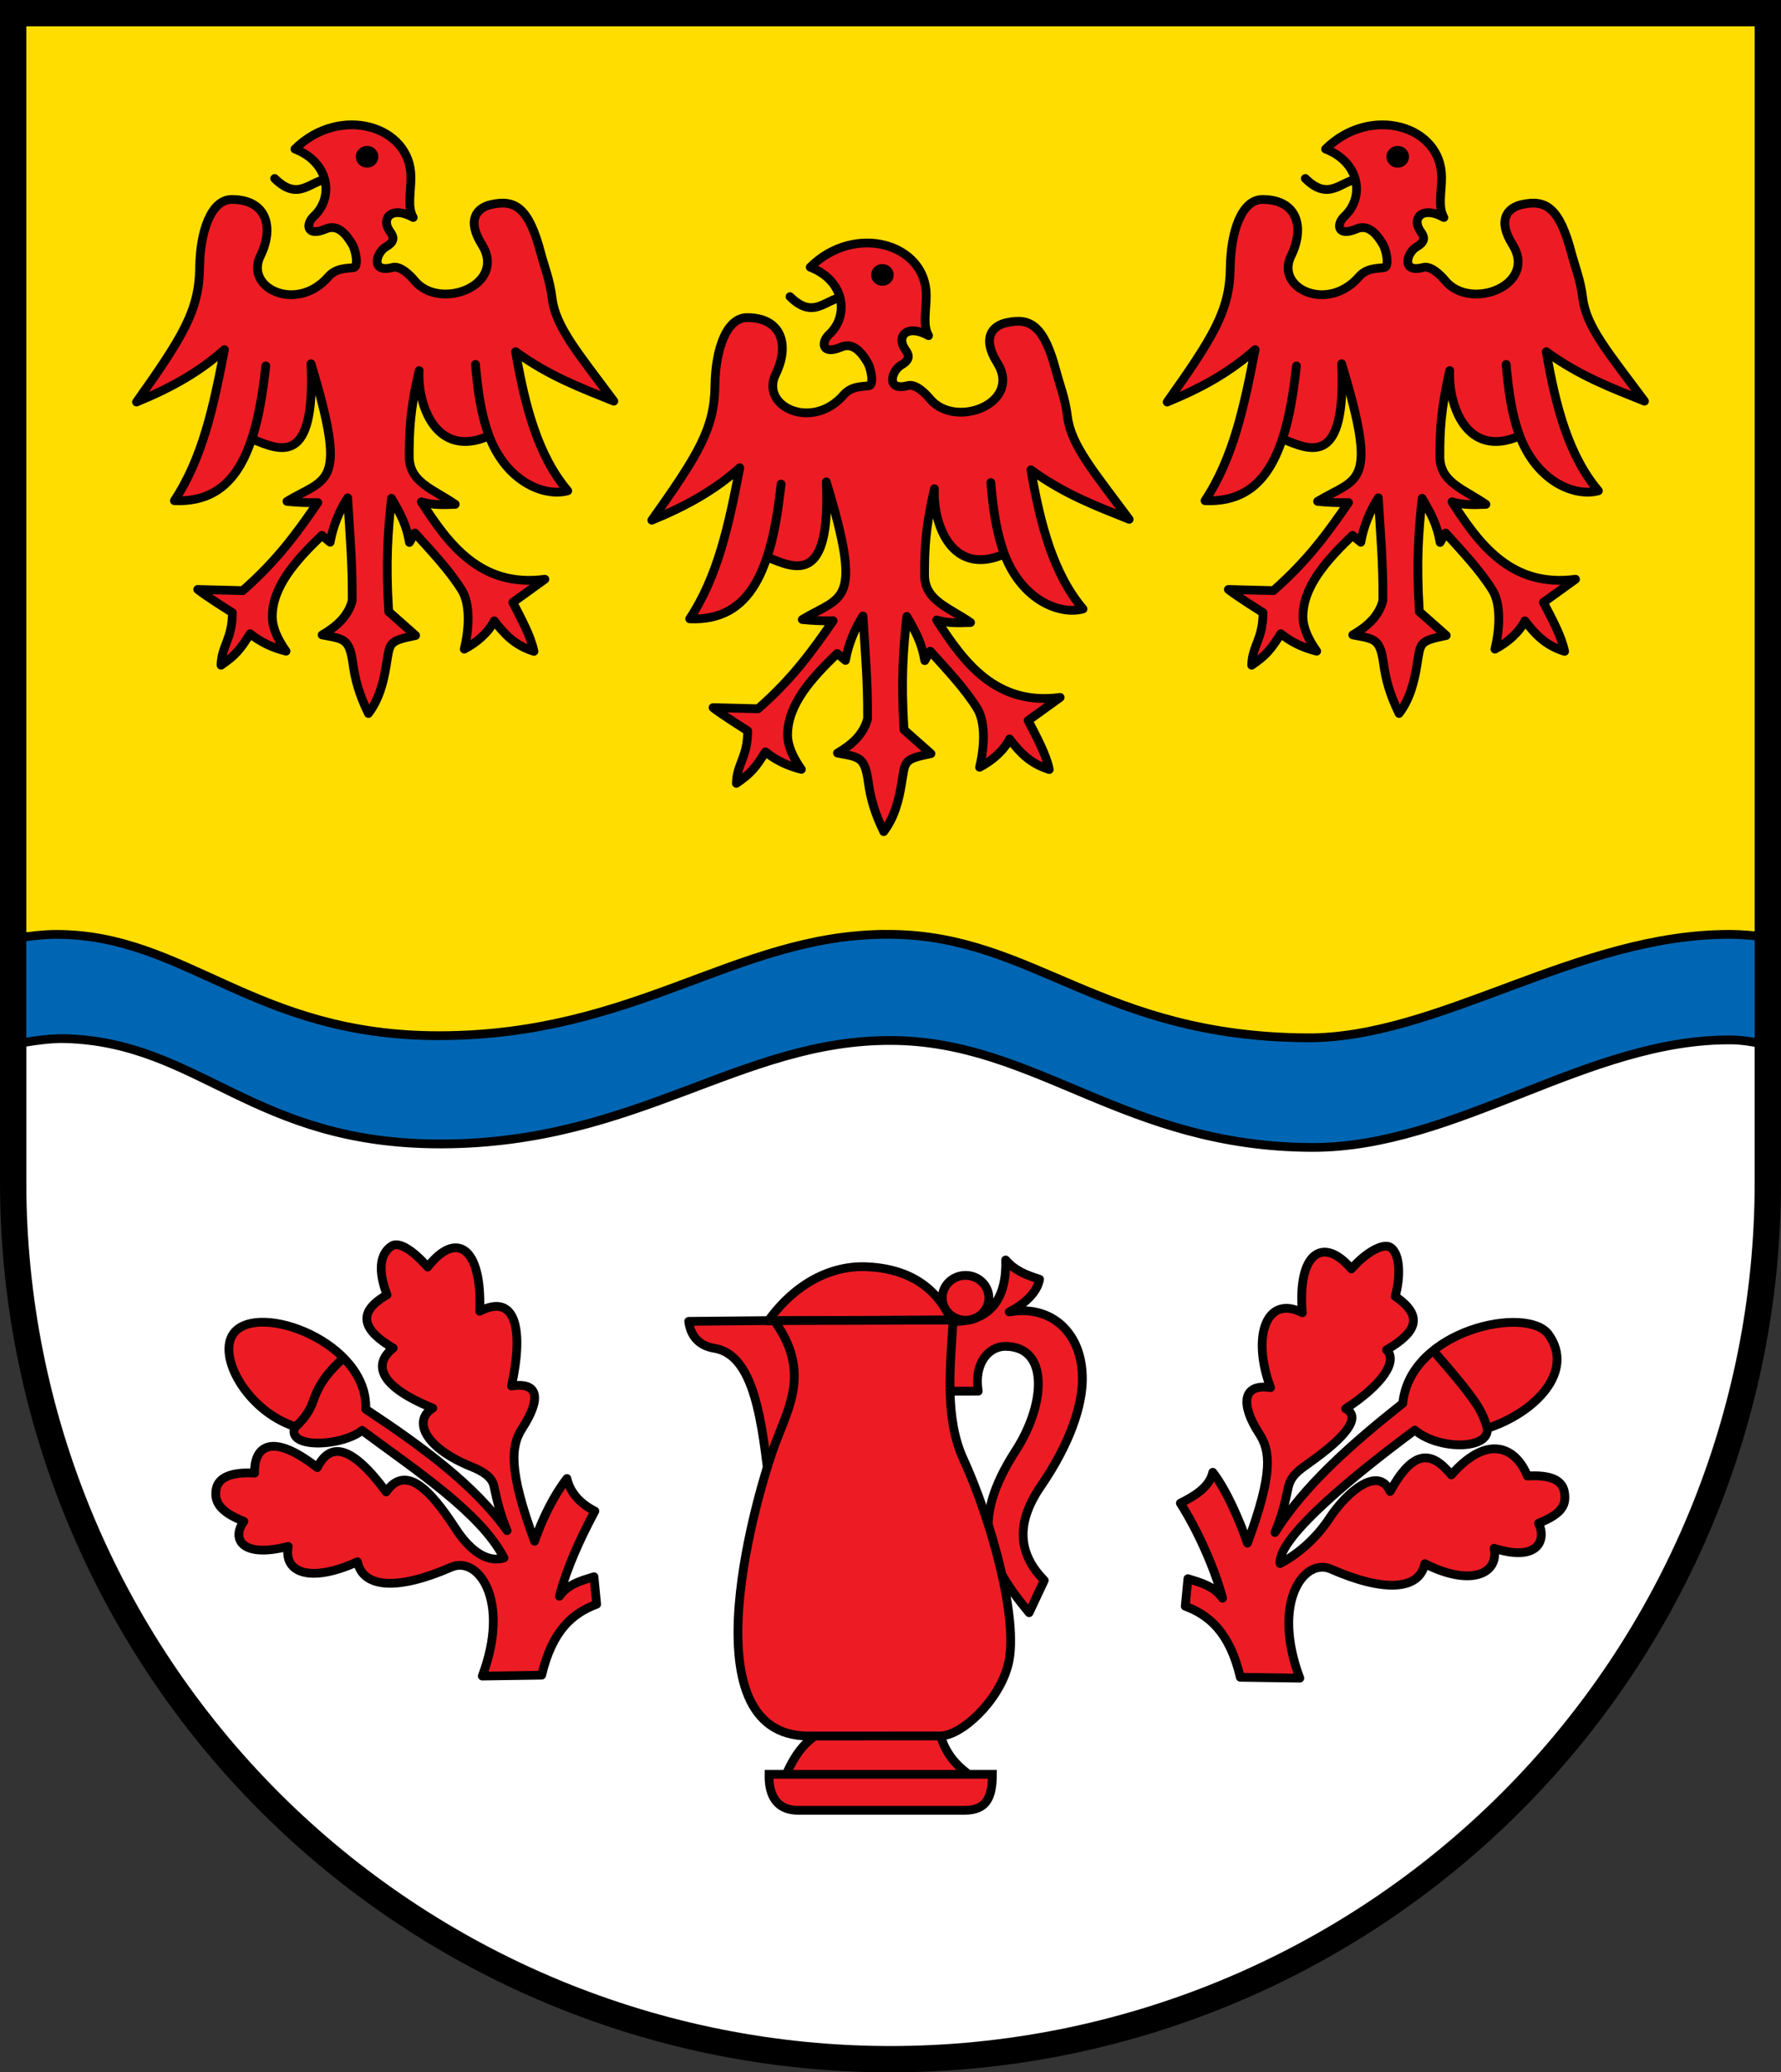 <?xml version="1.0" encoding="UTF-8"?>
<svg width="203mm" height="236.17mm" version="1.1" viewBox="0 0 203 236.17" xmlns="http://www.w3.org/2000/svg">
 <rect x="0" y="0" width="203" height="236.17" fill="#333333" stroke="none"/>
 <title>Wappen von Caan</title>
 <g transform="translate(19.699 -30.415)">
  <path d="m-18.199 31.915 2.12e-4 133.239c4.22e-5 26.503 10.536 51.921 29.289 70.662 18.753 18.741 44.189 29.269 70.71 29.269 26.522 8e-5 51.957-10.528 70.711-29.269 18.754-18.741 29.29-44.158 29.289-70.662l-7.9e-4 -133.239z" fill="#fd0"/>
  <path d="m81.419 141.915-52.211 13.305-47.407-13.102v23.036c4.22e-5 26.503 10.536 51.921 29.289 70.661 18.753 18.741 44.189 29.269 70.71 29.269 26.522 7.99999e-5 51.957-10.528 70.711-29.268 18.754-18.741 29.289-44.159 29.289-70.662v-23.239l-50.791 13.708z" fill="#fff"/>
  <g transform="translate(-24.408 26.915)" stroke="#000">
   <g>
    <g transform="matrix(.283 0 0 .283 -.763 -7.191)" fill="#ed1c24" stroke-width="3.528">
     <path d="m237.5 712.362c4.302-18.2 12.64-25.027 22.143-28.571l-1.071-11.071c-5.217 1.614-10.558 3.012-13.929 7.857 2.899-11.162 8.063-22.648 14.286-34.286-5.236-2.621-9.908-6.967-11.25-13.125-5.734 7.454-10.152 16.864-13.036 25.268-10.675-28.843-9.471-38.523-4.995-45.43 7.361-11.359 7.217-18.888-4.303-17.087 5.048-22.985 1.657-37.551-12.787-30.11 1.017-25.861-9.438-32.657-20.978-17.809-5.813-6.672-11.553-10.349-14.437-8.492-5.112 3.292-5.482 10.418-1.929 19.701-12.553 7.148-9.686 14.295 2.489 21.443-7.081 5.491-7.974 14.434 15.944 24.188-7.988 4.768-3.809 15.75 15.721 23.634 4.652 1.878 8.166 4.219 8.902 7.754 1.229 5.909 2.718 11.948 5.302 17.922-13.069-18.329-34.2-33.879-56.929-48.877 1.08-26.868-43.07-43.321-53.071-30.766-7.126 8.946 5.159 31.439 24.648 37.79-4.076 8.87 18.34 8.223 26.951 1.498 22.178 16.476 47.813 33.262 57.143 51.344-7.542 2.354-14.638-4.496-18.972-11.071-7.499-11.377-19.408-28.748-28.478-15.516-13.915-18.875-22.58-20.183-27.749-9.79-18.25-14.287-25.518-8.705-25.238 2.24-9.054-0.566-14.782 1.581-15.53 6.741-0.666 4.594 1.181 8.72 11.217 12.681-5.079 6.872-1.103 14.982 17.864 10.083-1.997 10.748 9.004 14.785 27.863 6.195 2.278 10.761 16.422 11.517 37.772 2.173 10.796-4.725 24.023 13.295 12.509 43.847z" stroke-linejoin="round"/>
     <path d="m157.836 584.535c-6.238 5.521-10.019 10.553-12.224 17.095-1.684 4.994-4.441 8.148-7.853 11.316"/>
    </g>
    <path d="m146.081 194.646c-1.219-5.159-3.583-7.094-6.276-8.099l0.304-3.138c1.479 0.457 2.992 0.854 3.948 2.227-0.822-3.164-2.741-7.584-4.808-10.832 1.484-0.743 3.314-1.772 3.695-3.518 1.625 2.113 3.131 5.691 3.948 8.073 3.026-8.176 2.583-10.565 1.315-12.523-2.086-3.22-1.944-5.708 1.321-5.198-2.19-5.857-0.47-10.644 3.624-8.535-0.592-6.824 2.371-8.801 5.592-4.997 1.648-1.891 3.63-2.986 4.446-2.458 1.153 0.747 1.149 3.459 0.547 5.584 3.28 2.254 2.467 4.077-0.984 6.103 1.324 1.278-0.473 3.965-4.671 6.704 1.859 0.946 0.042 3.199-4.102 6.142-1.159 0.824-2.163 1.474-2.447 2.881-0.339 1.677-0.77 3.387-1.503 5.08 3.317-5.314 8.747-10.107 14.567-14.715 0.833-8.4 14.196-11.19 16.611-7.86 3.039 4.189-1.462 8.912-6.986 10.712 0.295 2.463-5.578 2.483-8.246 0.197-6.286 4.67-15.703 12.187-15.361 15.211 2.467-1.307 4.377-3.274 5.605-5.137 2.126-3.225 5.653-5.997 6.933-3.082 2.603-4.717 4.654-4.734 6.979-1.889 4.236-4.809 7.41-3.05 8.672 0.129 2.566-0.16 4.013 0.423 4.225 1.885 0.189 1.302-0.107 2.37-2.952 3.493 0.933 1.948-0.092 4.449-5.063 2.858 0.566 3.047-2.856 4.343-7.898 1.756-0.646 3.05-4.655 3.264-10.706 0.616-3.06-1.339-6.809 3.768-3.546 12.428z" fill="#ed1c24" stroke-linejoin="round"/>
    <path d="m168.054 157.401c5.5 6.306 5.532 6.951 6.197 8.888" fill="none"/>
   </g>
   <g fill="#ed1c24">
    <g>
     <g stroke-linejoin="round">
      <path d="m83.206 154.085c0.222 1.708 1.207 2.787 2.928 3.067 4.572 0.744 5.452 8.333 6.334 16.269l4.487-13.392-3.272-6.045z"/>
      <path d="m92.266 154.035c3.138-4.353 7.24-6.33 11.186-6.175 3.946 0.155 7.702 1.67 9.676 6.074z"/>
      <path d="m119.336 147.091c0.132 4.023-1.477 7.123-6.132 7.003l-0.633 7.951 3.637-0.005c-0.517-3.344 1.318-5.111 3.077-5.107 5.068 0.011 4.582 6.637 1.202 11.873-5.305 8.216-3.286 12.666 1.522 18.48l1.724-3.678c-2.614-2.673-3.591-6.073-0.395-10.732 3.424-4.99 4.728-9.276 4.743-12.195 0.027-5.286-3.522-8.527-8.334-7.671 1.775-0.928 3.187-2.224 3.453-3.717-1.66-0.546-2.786-0.98-3.864-2.203z"/>
      <path d="m94.265 205.837c1.11-2.54 2.207-3.794 3.71-4.765h13.829c0.522 1.588 1.228 3.177 3.504 4.765z"/>
      <path d="m92.956 154.002c4.117 5.691 1.745 9.696 0.112 14.02-1.781 4.716-10.469 33.326 3.804 33.318l14.998-0.009c2.454-0.001 6.782-4.053 7.779-8.245 1.199-5.042-1.972-16.409-5.139-23.32-2.122-4.63-1.51-10.394-1.157-15.832l-20.397 0.068z"/>
     </g>
     <path d="m92.366 205.708c-0.041 1.887 0.501 4.097 3.341 4.097h18.95c2.509 0 3.154-1.466 3.17-4.097z"/>
    </g>
    <ellipse cx="114.764" cy="151.402" rx="2.657" ry="2.556" stroke-linecap="round" stroke-linejoin="round" stroke-width="1"/>
   </g>
  </g>
  <g stroke="#000" stroke-linecap="round">
   <path d="m11.61 50.757c2.714 2.693 4.036 0.233 6.074 0.051" fill="none"/>
   <path d="m13.919 47.399c5.094-5.047 13.222-2.69 13.222 3.21 0 1.795-0.43 3.398 0.26 4.592-2.449-1.378-3.74 0.079-2.651 1.596 0.368 0.512 0.695 1.084-0.449 1.744-1.138 0.657-1.811 3.039 0.742 2.355 0.878-0.235 1.991 0.87 2.52 1.51 2.882 3.483 10.562 0.5 7.655-4.133-1.732-2.76-0.625-4.184 1.096-4.555 2.678-0.578 4.258 0.288 5.644 5.602 0.36 1.38 1.017 2.995 1.267 5.052 0.402 3.307 2.959 6.249 7.041 11.761-3.723-1.5-7.381-2.856-11.195-5.637 1.075 6.249 2.551 11.845 5.939 15.852-2.671 0.716-6.976-1.01-8.968-6.254-0.781-2.056-1.245-4.674-1.544-8.149 0.253 2.999 0.595 5.542 1.547 8.142-6.093 2.681-8.181-3.616-7.973-7.441-1.041 4.48-1.124 6.934-1.126 9.788-0.002 2.949 2.696 3.699 5.243 5.455-1.303 0.061-2.603 0.094-3.862-0.283 3.064 4.765 6.729 9.81 14.078 8.822l-3.654 2.636c0.922 1.796 2.062 3.849 2.41 5.581-2.151-0.666-3.332-1.917-4.524-3.478-0.648 1.331-2.028 2.506-3.419 3.222 0.611-2.518 0.65-5.214-0.28-6.716-1.392-2.248-3.512-4.483-5.343-6.512l-0.624 1.073c-0.345-2.025-1-3.211-2.051-5.031-0.39 3.763-0.681 7.088-0.315 12.915l3.067 2.716c-3.192 0.664-2.907 0.786-3.364 3.513-0.297 1.774-0.77 3.737-2.016 5.376-1.074-2.208-1.517-3.897-1.749-5.578-0.408-2.967-0.986-2.902-3.523-3.374 1.611-0.936 2.946-2.086 3.43-3.899 0.027-4.322-0.252-7.207-0.524-11.723-0.916 1.425-1.696 3.274-1.992 5.062l-0.945-0.785c-3.021 2.896-5.652 5.881-5.652 9.268 0 1.308 0.678 2.677 1.568 3.931-1.476-0.373-2.83-0.972-4.091-1.991-1.145 1.816-1.664 2.46-3.318 3.59 0.052-2.24 1.289-2.954 1.289-5.988 0 0-3.087-1.939-3.947-2.644l5.13 0.133c3.955-3.47 6.218-6.633 8.561-10.033-1.201 0.04-2.511-0.033-3.518-0.139 4.574-2.766 7.013-1.595 2.737-15.683 0.518 11.674-3.431 9.958-6.741 8.557 0.81-2.374 1.241-5.247 1.59-8.312-1.065 9.665-3.398 15.661-10.419 15.358 3.227-4.893 4.472-10.775 5.706-17.214-2.825 2.519-5.997 4.322-10.023 5.973 5.287-7.443 7.129-10.456 7.191-15.26 0.056-4.323 1.36-7.823 3.666-7.825 4.025-0.004 4.85 3.213 3.261 6.445-1.807 3.674 4.155 6.498 7.745 2.362 0.888-1.023 2.1-0.929 2.874-1.04 0.632-0.09 0.232-1.999-0.125-2.61-0.775-1.33-1.734-2.356-3.037-1.799-2.218 0.947-2.323-0.548-1.355-1.451 2.305-2.147 1.773-6.138-2.164-7.653z" fill="#ed1c24" stroke-linejoin="round"/>
   <path d="m23.178 48.281c0 0.545-0.465 0.987-1.038 0.987-0.573 0-1.038-0.442-1.038-0.987 0-0.545 0.465-0.987 1.038-0.987 0.573 0 1.038 0.442 1.038 0.987z" stroke-linejoin="round" stroke-width=".5"/>
   <path d="m129.085 50.757c2.714 2.693 4.036 0.233 6.074 0.051" fill="none"/>
   <path d="m131.394 47.399c5.094-5.047 13.222-2.69 13.222 3.21 0 1.795-0.43 3.398 0.26 4.592-2.449-1.378-3.74 0.079-2.651 1.596 0.368 0.512 0.695 1.084-0.449 1.744-1.138 0.657-1.811 3.039 0.742 2.355 0.878-0.235 1.991 0.87 2.52 1.51 2.882 3.483 10.562 0.5 7.655-4.133-1.732-2.76-0.625-4.184 1.096-4.555 2.678-0.578 4.258 0.288 5.644 5.602 0.36 1.38 1.017 2.995 1.267 5.052 0.402 3.307 2.959 6.249 7.041 11.761-3.723-1.5-7.381-2.856-11.195-5.637 1.075 6.249 2.551 11.845 5.939 15.852-2.671 0.716-6.976-1.01-8.968-6.254-0.781-2.056-1.245-4.674-1.544-8.149 0.253 2.999 0.595 5.542 1.547 8.142-6.093 2.681-8.181-3.616-7.973-7.441-1.041 4.48-1.124 6.934-1.126 9.788-0.002 2.949 2.696 3.699 5.243 5.455-1.303 0.061-2.603 0.094-3.862-0.283 3.064 4.765 6.729 9.81 14.078 8.822l-3.654 2.636c0.922 1.796 2.062 3.849 2.41 5.581-2.151-0.666-3.332-1.917-4.524-3.478-0.648 1.331-2.028 2.506-3.419 3.222 0.611-2.518 0.65-5.214-0.28-6.716-1.392-2.248-3.512-4.483-5.343-6.512l-0.624 1.073c-0.345-2.025-1-3.211-2.051-5.031-0.39 3.763-0.681 7.088-0.315 12.915l3.067 2.716c-3.192 0.664-2.907 0.786-3.364 3.513-0.297 1.774-0.77 3.737-2.016 5.376-1.074-2.208-1.517-3.897-1.749-5.578-0.408-2.967-0.986-2.902-3.523-3.374 1.611-0.936 2.946-2.086 3.43-3.899 0.027-4.322-0.252-7.207-0.524-11.723-0.916 1.425-1.696 3.274-1.992 5.062l-0.945-0.785c-3.021 2.896-5.652 5.881-5.652 9.268 0 1.308 0.678 2.677 1.568 3.931-1.476-0.373-2.83-0.972-4.091-1.991-1.145 1.816-1.664 2.46-3.318 3.59 0.052-2.24 1.289-2.954 1.289-5.988 0 0-3.087-1.939-3.947-2.644l5.13 0.133c3.955-3.47 6.218-6.633 8.561-10.033-1.201 0.04-2.511-0.033-3.518-0.139 4.574-2.766 7.013-1.595 2.737-15.683 0.518 11.674-3.431 9.958-6.741 8.557 0.81-2.374 1.241-5.247 1.59-8.312-1.065 9.665-3.398 15.661-10.419 15.358 3.227-4.893 4.472-10.775 5.706-17.214-2.825 2.519-5.997 4.322-10.023 5.973 5.287-7.443 7.129-10.456 7.191-15.26 0.056-4.323 1.36-7.823 3.666-7.825 4.025-0.004 4.85 3.213 3.261 6.445-1.807 3.674 4.155 6.498 7.745 2.362 0.888-1.023 2.1-0.929 2.874-1.04 0.632-0.09 0.232-1.999-0.125-2.61-0.775-1.33-1.734-2.356-3.037-1.799-2.218 0.947-2.323-0.548-1.355-1.451 2.305-2.147 1.773-6.138-2.164-7.653z" fill="#ed1c24" stroke-linejoin="round"/>
   <path d="m140.653 48.281c0 0.545-0.465 0.987-1.038 0.987-0.573 0-1.038-0.442-1.038-0.987 0-0.545 0.465-0.987 1.038-0.987 0.573 0 1.038 0.442 1.038 0.987z" stroke-linejoin="round" stroke-width=".5"/>
   <path d="m70.348 64.222c2.714 2.693 4.036 0.233 6.074 0.051" fill="none"/>
  </g>
  <g stroke="#000">
   <path d="m72.656 60.864c5.094-5.047 13.222-2.69 13.222 3.21 0 1.795-0.43 3.398 0.26 4.592-2.449-1.378-3.74 0.079-2.651 1.596 0.368 0.512 0.695 1.084-0.449 1.744-1.138 0.657-1.811 3.039 0.742 2.355 0.878-0.235 1.991 0.87 2.52 1.51 2.882 3.483 10.562 0.5 7.655-4.133-1.732-2.76-0.625-4.184 1.096-4.555 2.678-0.578 4.258 0.288 5.644 5.602 0.36 1.38 1.017 2.995 1.267 5.052 0.402 3.307 2.959 6.249 7.041 11.761-3.723-1.5-7.381-2.856-11.195-5.637 1.075 6.249 2.551 11.845 5.939 15.852-2.671 0.716-6.976-1.01-8.968-6.254-0.781-2.056-1.245-4.674-1.544-8.149 0.253 2.999 0.595 5.542 1.547 8.142-6.093 2.681-8.181-3.616-7.973-7.441-1.041 4.48-1.124 6.934-1.126 9.788-0.002 2.949 2.696 3.699 5.243 5.455-1.303 0.061-2.603 0.094-3.862-0.283 3.064 4.765 6.729 9.81 14.078 8.822l-3.654 2.636c0.922 1.796 2.062 3.849 2.41 5.581-2.151-0.666-3.332-1.917-4.524-3.478-0.648 1.331-2.028 2.506-3.419 3.222 0.611-2.518 0.65-5.214-0.28-6.716-1.392-2.248-3.512-4.483-5.343-6.512l-0.624 1.073c-0.345-2.025-1-3.211-2.051-5.031-0.39 3.763-0.681 7.088-0.315 12.915l3.067 2.716c-3.192 0.664-2.907 0.786-3.364 3.513-0.297 1.774-0.77 3.737-2.016 5.376-1.074-2.208-1.517-3.897-1.749-5.578-0.408-2.967-0.986-2.902-3.523-3.374 1.611-0.936 2.946-2.086 3.43-3.899 0.027-4.322-0.252-7.207-0.524-11.723-0.916 1.425-1.696 3.274-1.992 5.062l-0.945-0.785c-3.021 2.896-5.652 5.881-5.652 9.268 0 1.308 0.678 2.677 1.568 3.931-1.476-0.373-2.83-0.972-4.091-1.991-1.145 1.816-1.664 2.46-3.318 3.59 0.052-2.24 1.289-2.954 1.289-5.988 0 0-3.087-1.939-3.947-2.644l5.13 0.133c3.955-3.47 6.218-6.633 8.561-10.033-1.201 0.04-2.511-0.033-3.518-0.139 4.574-2.766 7.013-1.595 2.737-15.683 0.518 11.674-3.431 9.958-6.741 8.557 0.81-2.374 1.241-5.247 1.59-8.312-1.065 9.665-3.398 15.661-10.419 15.358 3.227-4.893 4.472-10.775 5.706-17.214-2.825 2.519-5.997 4.322-10.023 5.973 5.287-7.443 7.129-10.456 7.191-15.26 0.056-4.323 1.36-7.823 3.666-7.825 4.025-0.004 4.85 3.213 3.261 6.445-1.807 3.674 4.155 6.498 7.745 2.362 0.888-1.023 2.1-0.929 2.874-1.04 0.632-0.09 0.232-1.999-0.125-2.61-0.775-1.33-1.734-2.356-3.037-1.799-2.218 0.947-2.323-0.548-1.355-1.451 2.305-2.147 1.773-6.138-2.164-7.653z" fill="#ed1c24" stroke-linecap="round" stroke-linejoin="round"/>
   <path d="m81.916 61.746c0 0.545-0.465 0.987-1.038 0.987-0.573 0-1.038-0.442-1.038-0.987 0-0.545 0.465-0.987 1.038-0.987 0.573 0 1.038 0.442 1.038 0.987z" stroke-linecap="round" stroke-linejoin="round" stroke-width=".5"/>
   <path d="m81.139 136.889c0.272-0.002 0.545 0.005 0.82 0.009 16.221 0.2 23.799 11.597 47.219 11.792 15.19 0.126 30.79-11.879 48.428-11.792 1.218 0.006 2.646 0.132 4.154 0.335v12.277c-1.459-0.341-2.858-0.568-4.013-0.582-16.478-0.198-31.419 12.297-47.898 12.25-21.392-0.061-31.416-12.088-47.89-12.188-17.304-0.106-28.971 11.747-51.364 11.792-21.509 0.043-27.5-11.569-42.854-12.003-1.652-0.047-3.781 0.245-5.935 0.67l-0.009-12.065c1.812-0.289 3.561-0.487 4.939-0.485 14.814 0.025 22.429 11.569 43.621 11.545 22.504-0.025 33.629-11.405 50.782-11.553z" fill="#0066b3"/>
  </g>
  <path d="m-18.199 31.915 2.12e-4 133.239c4.22e-5 26.503 10.536 51.921 29.289 70.662 18.753 18.741 44.189 29.269 70.71 29.269 26.522 8e-5 51.957-10.528 70.711-29.269 18.754-18.741 29.29-44.158 29.289-70.662l-7.9e-4 -133.239z" fill="none" stroke="#000" stroke-linecap="square" stroke-miterlimit="8" stroke-width="3"/>
 </g>
</svg>
